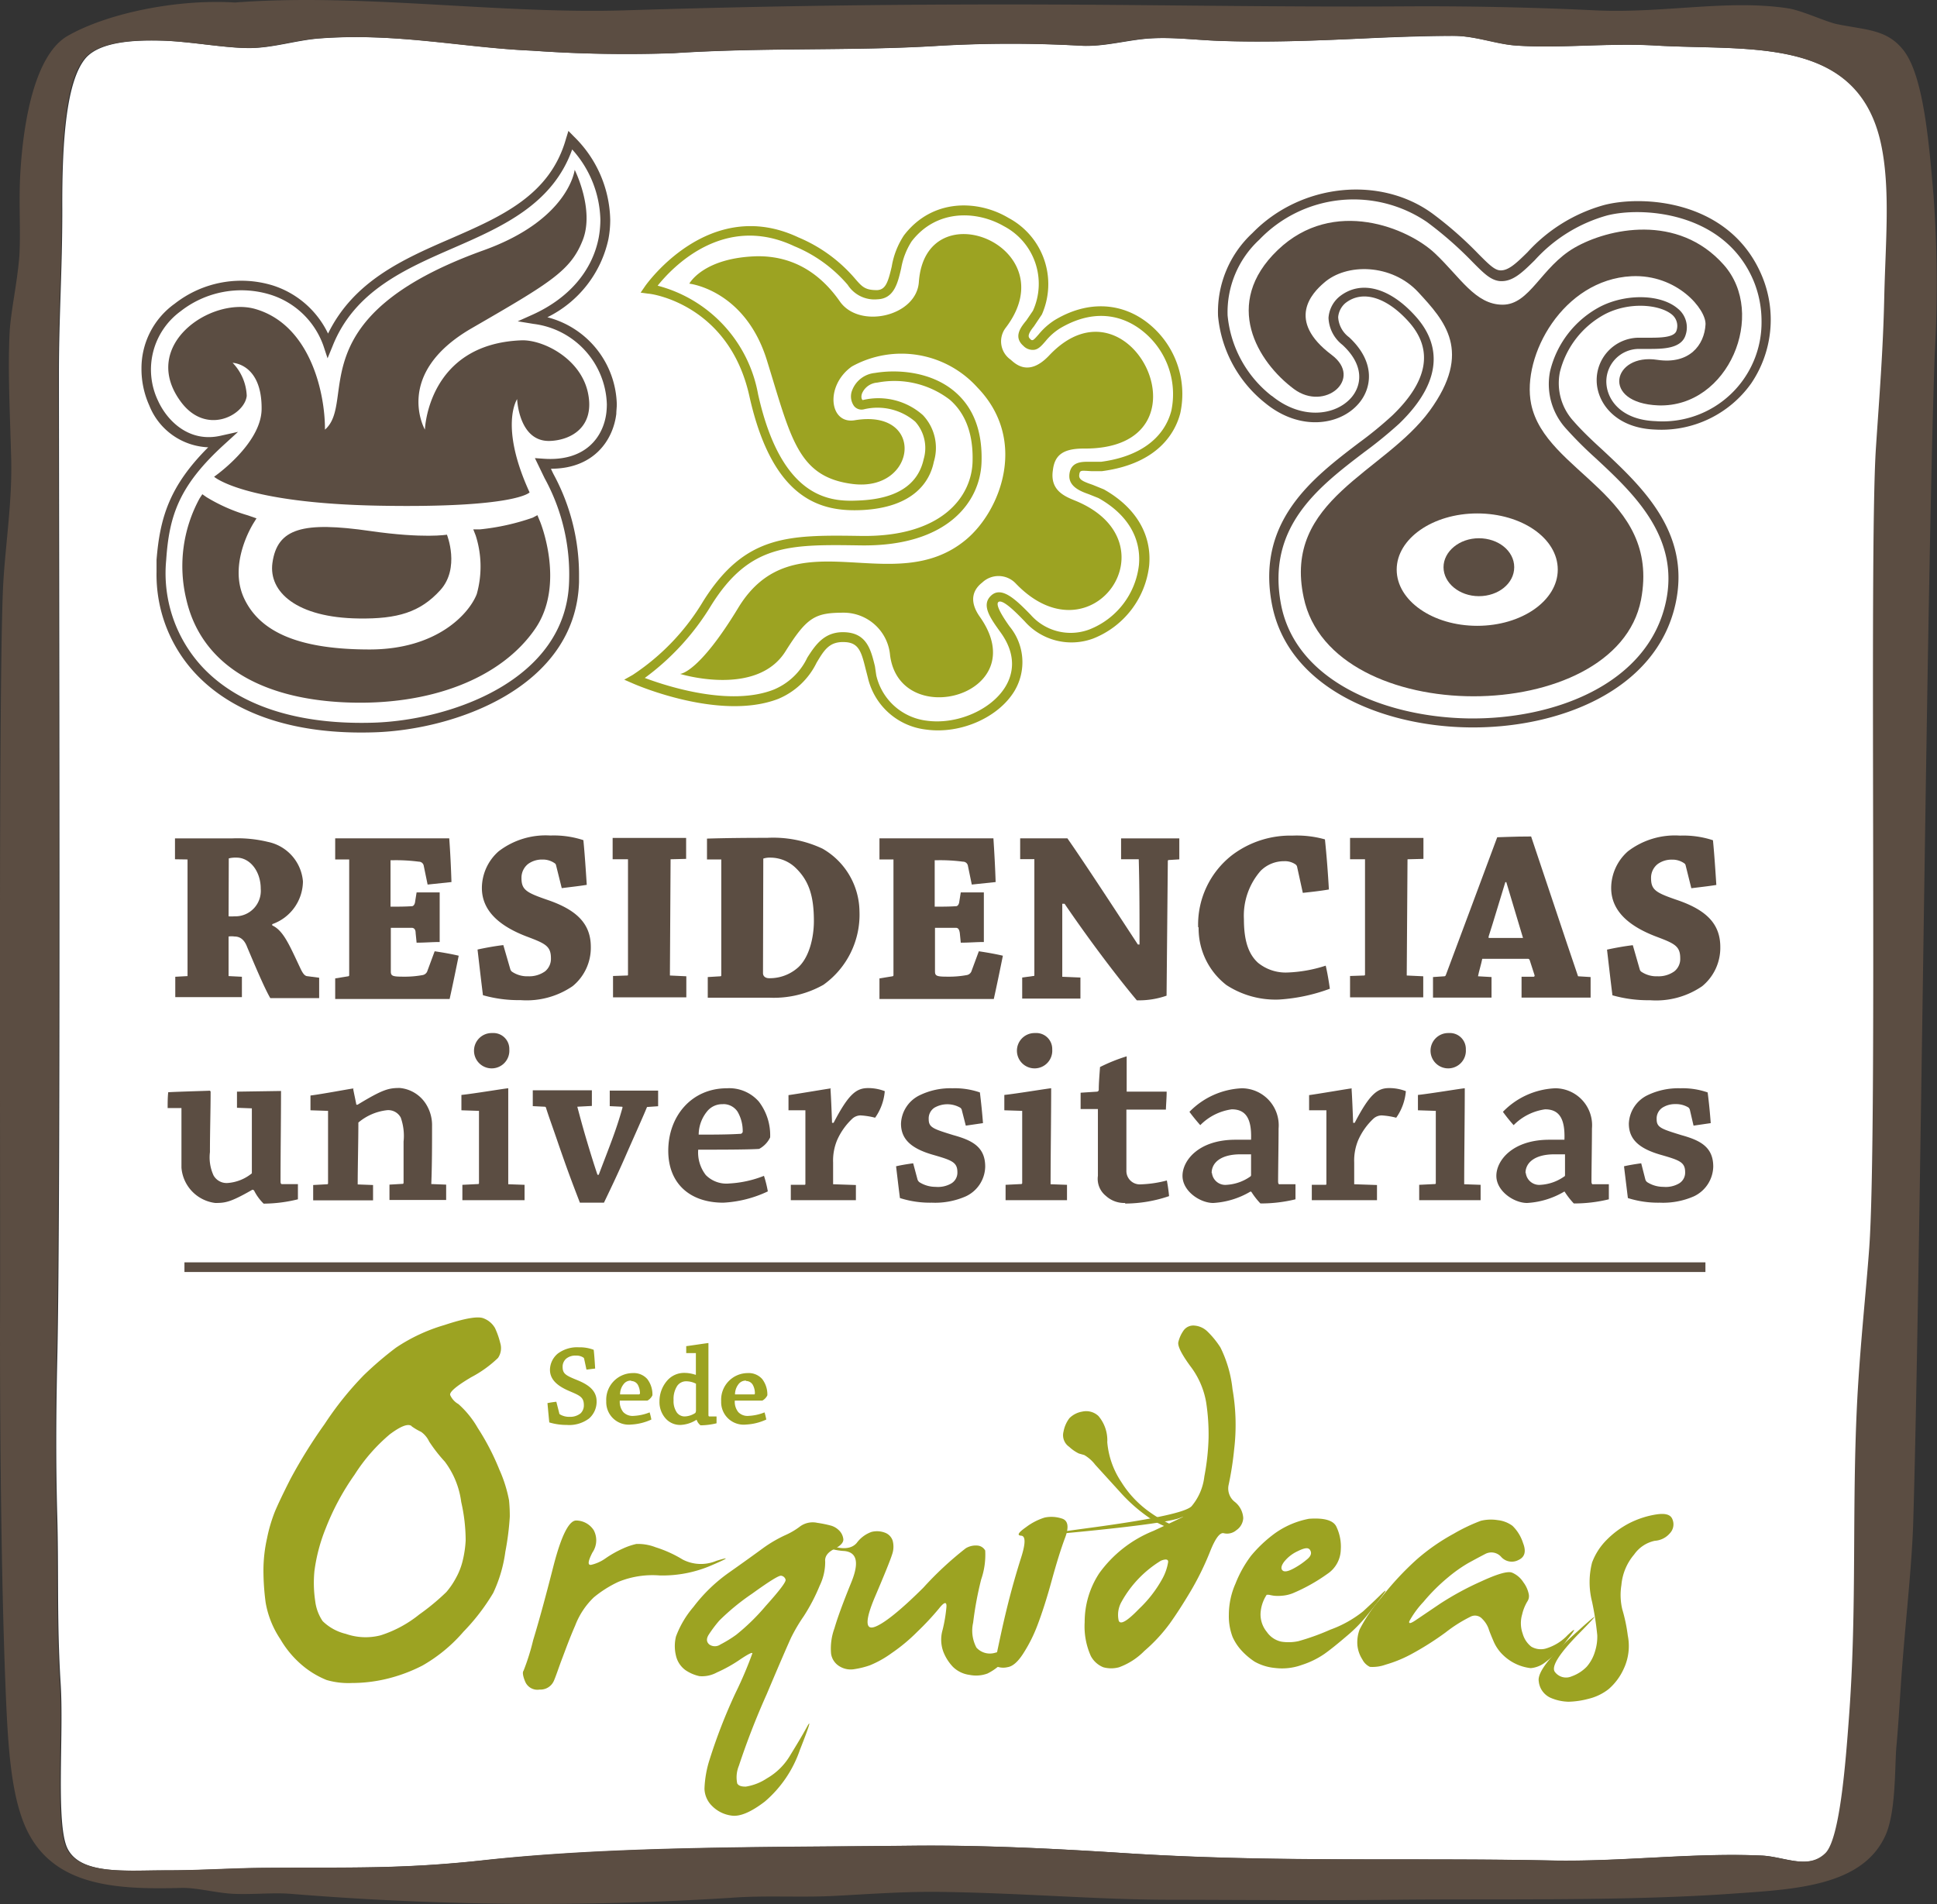 <svg xmlns="http://www.w3.org/2000/svg" viewBox="0 0 200.58 197.21"><rect x="0" y="0" width="200.58" height="197.21" fill="#333333" stroke="none"/><defs><style>.cls-1{fill:#fff;}.cls-2,.cls-5{fill:#9ca322;}.cls-3,.cls-4{fill:#5b4d42;}.cls-4,.cls-5{fill-rule:evenodd;}</style></defs><title>logo</title><g id="Capa_2" data-name="Capa 2"><g id="Layer_1" data-name="Layer 1"><path class="cls-1" d="M171.51,4.72c-4.95-.29-9.93.32-14.47,0-2-.14-4.21-1-6.46-1-3,0-6.93.15-9.24.26-5.08.23-10.19.44-15.18.25-2.34-.09-4.65-.39-7-.25s-4.75.88-7.16.76a130.18,130.18,0,0,0-14.65,0c-8.9.57-18,.15-27.56.77a137.27,137.27,0,0,1-14.65-.26c-7-.31-14-1.87-22-1.27-2.44.18-4.86,1-7.33,1-2.65,0-6.08-.69-9.07-.77-2.38-.06-6.26,0-7.85,1.79-2,2.32-2.48,8.42-2.44,15.78,0,6.3-.35,11.08-.35,16.81,0,17.61.21,85.92-.17,102.18-.12,5.27-.16,10.69,0,16.29s-.05,11.07.35,17.32c.34,5.27-.52,14.54.7,17.06,1.35,2.78,6.16,2.29,10.11,2.29,4.2,0,7-.23,10.82-.26,8.58-.06,13.7.13,22-.76,13.71-1.48,29.33-1.36,44.48-1.53,7.1-.08,14.75.29,22.15.77,15.5,1,29.15.45,44.13.76,7.35.15,14.69-.83,21.8-.51,2.35.11,4.83,1.51,6.63-.25,1.51-1.49,2.11-9.55,2.44-14,.86-11.61.27-21.7.88-33.1.3-5.7.89-11,1.22-15.53.89-12.32,0-71.71.69-82.83.35-5.32.75-10.11.88-15.79s.64-11.2-.35-15.78C192.45,3.65,181.1,5.29,171.51,4.72Z"/><path class="cls-2" d="M57.91,146.37a.15.15,0,0,0,.08.13,1.84,1.84,0,0,0,1,.25,1.7,1.7,0,0,0,1.14-.37,1.14,1.14,0,0,0,.33-.84c0-.84-.44-1-1.51-1.46s-2-1.09-2-2.2a2.23,2.23,0,0,1,.81-1.68,3.34,3.34,0,0,1,2.19-.65,4,4,0,0,1,1.53.26c.07.63.11,1.3.15,1.94l-.9.11-.24-1.12a.2.2,0,0,0-.07-.12,1.26,1.26,0,0,0-.77-.21,1.48,1.48,0,0,0-1,.3,1.1,1.1,0,0,0-.39.86c0,.73.34.9,1.52,1.38s2,1.09,2,2.2a2.31,2.31,0,0,1-.78,1.77,3.42,3.42,0,0,1-2.32.67,6.12,6.12,0,0,1-1.8-.26c-.07-.67-.13-1.37-.19-2a9.27,9.27,0,0,1,.92-.14Z"/><path class="cls-2" d="M62.78,145.15a2.76,2.76,0,0,1,2.75-2.93,1.86,1.86,0,0,1,1.5.62,2.62,2.62,0,0,1,.53,1.68,1.21,1.21,0,0,1-.52.55c-.53,0-2,0-2.86,0a1.71,1.71,0,0,0,.36,1.19,1.35,1.35,0,0,0,1.11.39,5.07,5.07,0,0,0,1.62-.36,6.64,6.64,0,0,1,.18.74,5.65,5.65,0,0,1-2.09.52,2.33,2.33,0,0,1-2.58-2.43ZM65.35,143a.9.9,0,0,0-.76.35,1.69,1.69,0,0,0-.38,1.08c.57,0,1.38,0,1.93,0a.12.12,0,0,0,.13-.13,1.87,1.87,0,0,0-.24-.9.81.81,0,0,0-.67-.36Z"/><path class="cls-2" d="M72.13,147.05a3.32,3.32,0,0,1-1.66.54A2,2,0,0,1,69,147a2.54,2.54,0,0,1-.71-1.84,3.25,3.25,0,0,1,.85-2.22,2.32,2.32,0,0,1,1.73-.74,3.65,3.65,0,0,1,1.13.19l.06,0c0-.75,0-1.48,0-2.24l-1,0c0-.24,0-.5,0-.72.65-.08,2.17-.32,2.3-.32a0,0,0,0,1,0,0c0,2,0,5.14,0,7.4,0,.12,0,.2.11.2l.73,0v.71a7.24,7.24,0,0,1-1.66.21,1.2,1.2,0,0,1-.39-.54Zm-.06-.9v-2.83a2.23,2.23,0,0,0-1-.25,1.12,1.12,0,0,0-.94.47,2.49,2.49,0,0,0-.38,1.49,2.07,2.07,0,0,0,.33,1.26,1,1,0,0,0,.81.42,2.09,2.09,0,0,0,1.11-.36s.06-.09.06-.18Z"/><path class="cls-2" d="M74.68,145.15a2.76,2.76,0,0,1,2.75-2.93,1.86,1.86,0,0,1,1.5.62,2.62,2.62,0,0,1,.53,1.68,1.21,1.21,0,0,1-.52.55c-.53,0-2,0-2.85,0a1.71,1.71,0,0,0,.36,1.19,1.32,1.32,0,0,0,1.1.39,5,5,0,0,0,1.62-.36,6.64,6.64,0,0,1,.18.74,5.61,5.61,0,0,1-2.09.52,2.33,2.33,0,0,1-2.58-2.43ZM77.25,143a.92.92,0,0,0-.76.35,1.75,1.75,0,0,0-.38,1.08c.58,0,1.38,0,1.93,0,.09,0,.13,0,.13-.13a1.76,1.76,0,0,0-.24-.9.8.8,0,0,0-.67-.36Z"/><path class="cls-3" d="M18.12,89c0-.73,0-1.45,0-2.16,1.75,0,3.89,0,5.87,0a13.37,13.37,0,0,1,3.75.36,4.56,4.56,0,0,1,3.63,4.09,4.74,4.74,0,0,1-3.18,4.43v.13c1.15.53,1.76,2,2.88,4.37.28.61.48.87.76.89l1.22.16v2.11c-.48,0-1.37,0-1.88,0l-3.18,0c-.66-1.12-1.88-4.07-2.39-5.27C25.3,97.3,24.84,97,24.28,97a2.21,2.21,0,0,0-.61,0l0,4.1,1.38.07c0,.71,0,1.4,0,2.11H18.15v-2.11l1.27-.07s0-.06,0-.08l0-12Zm5.55,5.91a4.16,4.16,0,0,0,.61,0A2.64,2.64,0,0,0,27,92.06c0-1.86-1.15-3.23-2.5-3.23a2.84,2.84,0,0,0-.81.08Z"/><path class="cls-3" d="M36.06,101.12a.11.11,0,0,0,.1-.1v-12l-1.45,0c0-.74,0-1.5,0-2.19H44c1,0,1.94,0,2.52,0,.11,1.51.18,3,.23,4.53l-2.47.26-.4-1.94a.51.51,0,0,0-.51-.43,18,18,0,0,0-2.67-.15h-.26v4.81c.79,0,1.5,0,2.22-.05.15,0,.3-.18.33-.49l.15-.94c.81,0,1.65,0,2.39,0,0,.81,0,1.73,0,2.64s0,1.84,0,2.5c-.74,0-1.58.07-2.39.07l-.1-1c0-.39-.18-.54-.41-.54-.71,0-1.43,0-2.16,0v4.51c0,.48.17.55,1.32.55a10.21,10.21,0,0,0,2-.17.64.64,0,0,0,.48-.46l.74-2c.87.13,1.73.28,2.49.46-.3,1.48-.61,3-.94,4.48-1.29,0-4.81,0-8.34,0H34.71c0-.68,0-1.45,0-2.13Z"/><path class="cls-3" d="M52.85,100.41a.51.51,0,0,0,.16.23,2.78,2.78,0,0,0,1.68.48,2.83,2.83,0,0,0,1.75-.51,1.67,1.67,0,0,0,.61-1.37c0-1.28-.63-1.53-2.59-2.27-2.57-1-4.56-2.52-4.56-5a5.09,5.09,0,0,1,1.73-3.79A8,8,0,0,1,57,86.54a9.8,9.8,0,0,1,3.41.48c.15,1.53.25,3.11.35,4.63-.79.13-1.73.23-2.59.34l-.59-2.37a.35.35,0,0,0-.1-.18,2.12,2.12,0,0,0-1.3-.41,2.43,2.43,0,0,0-1.5.46A1.82,1.82,0,0,0,54,90.94c0,1.27.54,1.53,2.9,2.34,2.8,1,4.28,2.39,4.28,4.79a5.14,5.14,0,0,1-1.88,4.07,8.43,8.43,0,0,1-5.4,1.45,13.55,13.55,0,0,1-3.89-.51c-.2-1.6-.38-3.18-.56-4.73.81-.18,1.81-.36,2.67-.46Z"/><path class="cls-3" d="M63.44,89V86.79l3.84,0c1.27,0,2.72,0,3.77,0,0,.69,0,1.48,0,2.17L69.44,89s0,0,0,.13l-.07,11.91,1.7.08c0,.71,0,1.47,0,2.18l-3.85,0-3.74,0c0-.71,0-1.47,0-2.21l1.47-.05c.06,0,.08,0,.08-.1V89Z"/><path class="cls-3" d="M74.61,101.12a.09.09,0,0,0,.08-.1l0-12-1.48,0c0-.74,0-1.45,0-2.16,1.88-.06,4.12-.08,6.23-.08a12,12,0,0,1,5.73,1.12A7.59,7.59,0,0,1,89,94.38,8.92,8.92,0,0,1,85.27,102a10.46,10.46,0,0,1-5.55,1.34H73.29V101.2Zm4.4-.33c0,.33.25.53.64.53a4.4,4.4,0,0,0,3-1.12c1.17-1.06,1.63-3.15,1.63-4.8,0-2.65-.54-4.2-1.88-5.5a3.79,3.79,0,0,0-2.6-1.07,2.14,2.14,0,0,0-.76.1Z"/><path class="cls-3" d="M92.42,101.12a.11.11,0,0,0,.1-.1v-12l-1.45,0c0-.74,0-1.5,0-2.19h9.28c1.05,0,1.94,0,2.52,0,.1,1.51.18,3,.23,4.53l-2.47.26-.4-1.94a.51.51,0,0,0-.51-.43,18,18,0,0,0-2.67-.15h-.26v4.81c.79,0,1.5,0,2.22-.05.15,0,.3-.18.33-.49l.15-.94c.81,0,1.65,0,2.39,0,0,.81,0,1.73,0,2.64s0,1.84,0,2.5c-.74,0-1.58.07-2.39.07l-.1-1c-.06-.39-.18-.54-.41-.54-.71,0-1.43,0-2.16,0v4.51c0,.48.18.55,1.32.55a10.21,10.21,0,0,0,2-.17.64.64,0,0,0,.48-.46l.74-2c.87.13,1.73.28,2.49.46-.3,1.48-.61,3-.94,4.48-1.29,0-4.81,0-8.34,0H91.07c0-.68,0-1.45,0-2.13Z"/><path class="cls-3" d="M107,101.09c.08,0,.11,0,.11-.1l0-12-1.47,0c0-.71,0-1.47,0-2.16h4.89c1.93,2.77,5.11,7.66,7.3,11H118c0-2.92,0-5.9-.08-8.83l-1.83,0c0-.68,0-1.5,0-2.16h3.31l2.72,0c0,.69,0,1.46,0,2.17l-1.12.07s-.07,0-.07.13l-.13,13.92a8.71,8.71,0,0,1-3.08.48c-1.68-2-4.55-5.7-7.48-10H110c0,2.6,0,5,0,7.56l1.88.08c0,.68,0,1.47,0,2.18l-3.63,0-2.4,0c0-.71,0-1.47,0-2.18Z"/><path class="cls-3" d="M124.07,96.06a9.12,9.12,0,0,1,3.54-7.51,10,10,0,0,1,6.23-2,10.79,10.79,0,0,1,3.36.39c.18,1.73.31,3.46.41,5.19-.87.15-1.78.25-2.7.35l-.58-2.64a.44.44,0,0,0-.18-.31,1.92,1.92,0,0,0-1.17-.33,3.41,3.41,0,0,0-2.44,1,7.05,7.05,0,0,0-1.73,5c0,2.19.45,3.61,1.47,4.53a4.53,4.53,0,0,0,3,1,14.4,14.4,0,0,0,4-.71c.18.76.33,1.68.43,2.39a18.35,18.35,0,0,1-5.27,1.12,9.31,9.31,0,0,1-5.44-1.5,7.41,7.41,0,0,1-2.88-6Z"/><path class="cls-3" d="M139.8,89V86.79l3.84,0c1.27,0,2.72,0,3.76,0,0,.69,0,1.48,0,2.17L145.8,89c-.05,0-.05,0-.05.13l-.08,11.91,1.71.08c0,.71,0,1.47,0,2.18l-3.84,0-3.74,0c0-.71,0-1.47,0-2.21l1.47-.05a.09.09,0,0,0,.08-.1V89Z"/><path class="cls-3" d="M149.57,101.12c.07,0,.12-.05.15-.13,1.55-4.12,3.77-10.12,5.32-14.27.46,0,1.63-.08,3.51-.08C160,90.92,162,97,163.41,101.12l1.3.08c0,.68,0,1.42,0,2.13h-7.15c0-.73,0-1.45,0-2.16l1.24,0c.08,0,.13-.08.11-.15-.13-.38-.39-1.2-.51-1.58-.05-.1-.1-.13-.18-.13l-4.73,0c-.11.56-.34,1.28-.44,1.81l1.4.08c0,.68,0,1.42,0,2.13h-6.06c0-.73,0-1.45,0-2.13Zm6.31-9.75c-.59,1.89-1.17,3.9-1.73,5.63,0,.1,0,.15,0,.15h3.56c-.51-1.68-1.12-3.77-1.73-5.78Z"/><path class="cls-3" d="M169.8,100.41a.42.42,0,0,0,.15.23,2.78,2.78,0,0,0,1.68.48,2.81,2.81,0,0,0,1.75-.51,1.64,1.64,0,0,0,.61-1.37c0-1.28-.63-1.53-2.59-2.27-2.57-1-4.56-2.52-4.56-5a5.09,5.09,0,0,1,1.73-3.79,8,8,0,0,1,5.4-1.63,9.8,9.8,0,0,1,3.41.48c.15,1.53.25,3.11.35,4.63-.78.13-1.73.23-2.59.34l-.59-2.37a.35.35,0,0,0-.1-.18,2.1,2.1,0,0,0-1.3-.41,2.43,2.43,0,0,0-1.5.46,1.81,1.81,0,0,0-.68,1.45c0,1.27.53,1.53,2.9,2.34,2.8,1,4.27,2.39,4.27,4.79a5.14,5.14,0,0,1-1.88,4.07,8.43,8.43,0,0,1-5.4,1.45,13.59,13.59,0,0,1-3.89-.51c-.2-1.6-.38-3.18-.56-4.73.82-.18,1.81-.36,2.67-.46Z"/><path class="cls-3" d="M26.15,123.22c-2.27,1.3-2.8,1.38-3.86,1.38a4,4,0,0,1-3.5-3.66c0-2.2,0-4.35,0-6.17l-1.43,0c0-.53,0-1.11.06-1.64,1-.06,4-.14,4.32-.16,0,0,.07.08.07.1,0,1.94-.07,4.16-.07,6.26a4.49,4.49,0,0,0,.37,2.41,1.55,1.55,0,0,0,1.48.79,4.48,4.48,0,0,0,2.49-1c0-2,0-4.91,0-6.73l-1.54-.06c0-.55,0-1.14,0-1.67L29.1,113s0,.06,0,.11c0,2.89-.05,6.18-.05,9.25,0,.21.05.29.16.29l1.64,0c0,.51,0,1.06,0,1.57a15.13,15.13,0,0,1-3.55.45,5.05,5.05,0,0,1-1-1.38Z"/><path class="cls-3" d="M32.15,115c0-.5,0-1.06,0-1.53,1.17-.14,4.22-.72,4.38-.72s.05,0,.05.08c.1.53.24,1.14.32,1.59l.13,0c2.62-1.59,3.21-1.73,4.37-1.73a3.59,3.59,0,0,1,2.81,1.83,4.08,4.08,0,0,1,.53,2.12c0,1.75,0,4.14-.08,6l1.54.06c0,.5,0,1.08,0,1.59h-3l-2.87,0v-1.59l1.35-.08c.06,0,.08,0,.11-.1v-4.27a5.67,5.67,0,0,0-.29-2.49A1.46,1.46,0,0,0,40,115a5.55,5.55,0,0,0-2.89,1.27c0,1.83-.07,4.66-.07,6.41l1.59.06c0,.53,0,1.08,0,1.59H35.43l-3,0c0-.5,0-1.08,0-1.59l1.46-.08a.09.09,0,0,0,.08-.1v-7.5Z"/><path class="cls-3" d="M47.78,115c0-.5,0-1.08,0-1.59,1.28-.13,4.62-.69,4.85-.69,0,0,0,0,0,.08,0,2.89,0,7.11,0,9.86l1.69.06c0,.53,0,1.08,0,1.59H51l-3.12,0c0-.53,0-1.08,0-1.59l1.62-.08a.09.09,0,0,0,.1-.1v-7.48Zm3.21-8a1.65,1.65,0,0,1,1.75,1.7,1.83,1.83,0,1,1-1.78-1.7Z"/><path class="cls-3" d="M67,114.66c-.35.87-1.12,2.57-2.1,4.8-.77,1.77-1.38,3.07-2.36,5.11-.53,0-1.59,0-2.49,0-.93-2.41-1.32-3.47-2.15-5.86-.68-2-1.06-3-1.37-4a.14.14,0,0,0-.14-.08l-1.22-.06c0-.55,0-1.14,0-1.64h6.12c0,.5,0,1.11,0,1.62l-1.51.08c.16.58.45,1.72.92,3.31s.83,2.73,1.17,3.74H62c.42-1.12.77-2,1.3-3.42s.87-2.49,1.16-3.53c0-.08,0-.1-.08-.1l-1.24-.06c0-.53,0-1.14,0-1.61H66c.74,0,1.51,0,2.15,0,0,.5,0,1.09,0,1.62Z"/><path class="cls-3" d="M69.2,119.19c0-3.58,2.41-6.47,6.07-6.47a4.07,4.07,0,0,1,3.31,1.38,5.72,5.72,0,0,1,1.17,3.71A2.66,2.66,0,0,1,78.61,119c-1.17.08-4.35.08-6.31.08a3.82,3.82,0,0,0,.79,2.63,3,3,0,0,0,2.44.87,11.35,11.35,0,0,0,3.58-.79,11.83,11.83,0,0,1,.4,1.61,12.22,12.22,0,0,1-4.61,1.17c-3.48,0-5.7-2-5.7-5.38Zm5.67-4.82a2,2,0,0,0-1.67.77,3.84,3.84,0,0,0-.85,2.38c1.27,0,3.05,0,4.27-.08a.26.26,0,0,0,.29-.29,4,4,0,0,0-.53-2,1.76,1.76,0,0,0-1.48-.79Z"/><path class="cls-3" d="M81.65,115c0-.53,0-1.06,0-1.57,1.14-.16,4.22-.69,4.35-.69s0,0,0,.08c.06.88.11,2.18.16,3.48l.16,0c1.56-3,2.36-3.6,3.58-3.6a4.75,4.75,0,0,1,1.72.32,5.55,5.55,0,0,1-1,2.75,7.8,7.8,0,0,0-1.51-.24,1.3,1.3,0,0,0-.83.32,6.82,6.82,0,0,0-1.59,2.23,5.51,5.51,0,0,0-.42,2.33c0,.72,0,1.59,0,2.25l2.36.08c0,.48,0,1.06,0,1.57H85.05l-3.16,0c0-.5,0-1.08,0-1.59l1.4,0c.06,0,.11,0,.11-.11V115Z"/><path class="cls-3" d="M95,122.13a.57.57,0,0,0,.21.32,3.12,3.12,0,0,0,1.67.48,2.76,2.76,0,0,0,1.57-.32,1.3,1.3,0,0,0,.69-1.19c0-1.06-.59-1.25-2.6-1.83-2.25-.66-3.24-1.64-3.24-3.21a3.41,3.41,0,0,1,1.94-2.94,7.27,7.27,0,0,1,3.39-.72,8,8,0,0,1,2.84.43c.13,1.06.24,2.12.32,3.18l-1.78.26-.4-1.56a.46.46,0,0,0-.16-.29,2.68,2.68,0,0,0-2.7,0,1.33,1.33,0,0,0-.58,1.19c0,.85.47,1,2.54,1.64,1.91.53,3.31,1.19,3.31,3.26a3.47,3.47,0,0,1-2,3.08,7.9,7.9,0,0,1-3.52.66,10.27,10.27,0,0,1-3.31-.48c-.14-1.08-.27-2.2-.4-3.29.55-.13,1.19-.23,1.77-.31Z"/><path class="cls-3" d="M104,115c0-.5,0-1.08,0-1.59,1.27-.13,4.61-.69,4.85-.69,0,0,0,0,0,.08,0,2.89-.06,7.11-.06,9.86l1.7.06c0,.53,0,1.08,0,1.59h-3.23l-3.13,0c0-.53,0-1.08,0-1.59l1.61-.08a.1.1,0,0,0,.11-.1v-7.48Zm3.21-8a1.65,1.65,0,0,1,1.75,1.7,1.83,1.83,0,1,1-1.78-1.7Z"/><path class="cls-3" d="M116.51,124.6a2.81,2.81,0,0,1-2-.74,2.26,2.26,0,0,1-.82-2.07c0-1.41,0-3.15,0-3.68,0-.69,0-2.76,0-3.24H111.9c0-.55,0-1.16,0-1.69l1.7-.11a.2.2,0,0,0,.18-.19c0-.74.08-1.64.13-2.36a17.93,17.93,0,0,1,2.76-1.11s0,0,0,.08c0,.77,0,2.63,0,3.58l4.14,0c0,.59-.06,1.28-.08,1.86-1.2,0-2.71,0-4.09,0v2.65c0,1.09,0,2.39,0,3.66a1.39,1.39,0,0,0,1.51,1.43,12,12,0,0,0,2.68-.4c.1.51.18,1.09.23,1.62a14.16,14.16,0,0,1-4.55.77Z"/><path class="cls-3" d="M129.5,123.41a8.49,8.49,0,0,1-3.87,1.19c-1.36,0-3.18-1.22-3.18-2.81s1.67-3.74,5.48-3.74h1.62c.08-2.17-.53-3.15-2-3.15a5.65,5.65,0,0,0-3.26,1.64c-.37-.42-.77-.9-1.12-1.38a8.07,8.07,0,0,1,5.44-2.44,3.84,3.84,0,0,1,3.79,4.17c0,1.45-.05,4.34-.05,5.46,0,.23.05.34.18.31l1.62,0c0,.48,0,1.06,0,1.56a15.11,15.11,0,0,1-3.63.43,7.48,7.48,0,0,1-.93-1.19Zm-4-1.91a1.39,1.39,0,0,0,1.53,1.22,4.73,4.73,0,0,0,2.47-.88.22.22,0,0,0,.05-.18v-2.1l-1.08,0c-2.1,0-3,.9-3,1.93Z"/><path class="cls-3" d="M135.56,115c0-.53,0-1.06,0-1.57,1.14-.16,4.22-.69,4.35-.69s.05,0,.05.08c.06.88.11,2.18.16,3.48l.16,0c1.56-3,2.36-3.6,3.58-3.6a4.75,4.75,0,0,1,1.72.32,5.55,5.55,0,0,1-1,2.75,7.8,7.8,0,0,0-1.51-.24,1.3,1.3,0,0,0-.83.32,6.82,6.82,0,0,0-1.59,2.23,5.51,5.51,0,0,0-.42,2.33c0,.72,0,1.59,0,2.25l2.36.08c0,.48,0,1.06,0,1.57H139l-3.16,0c0-.5,0-1.08,0-1.59l1.4,0c.06,0,.11,0,.11-.11V115Z"/><path class="cls-3" d="M146.83,115c0-.5,0-1.08,0-1.59,1.27-.13,4.61-.69,4.85-.69,0,0,0,0,0,.08,0,2.89-.06,7.11-.06,9.86l1.7.06c0,.53,0,1.08,0,1.59h-3.23l-3.13,0c0-.53,0-1.08,0-1.59l1.62-.08a.09.09,0,0,0,.1-.1v-7.48Zm3.21-8a1.65,1.65,0,0,1,1.75,1.7,1.83,1.83,0,1,1-1.78-1.7Z"/><path class="cls-3" d="M162,123.41a8.46,8.46,0,0,1-3.87,1.19c-1.35,0-3.18-1.22-3.18-2.81s1.67-3.74,5.49-3.74H162c.08-2.17-.53-3.15-2-3.15a5.67,5.67,0,0,0-3.26,1.64,17.15,17.15,0,0,1-1.11-1.38,8,8,0,0,1,5.43-2.44,3.83,3.83,0,0,1,3.79,4.17c0,1.45-.05,4.34-.05,5.46,0,.23.05.34.18.31l1.62,0c0,.48,0,1.06,0,1.56a15.11,15.11,0,0,1-3.63.43,8.11,8.11,0,0,1-.93-1.19Zm-4-1.91a1.4,1.4,0,0,0,1.54,1.22,4.7,4.7,0,0,0,2.46-.88c.06,0,.06-.1.06-.18v-2.1l-1.09,0c-2.09,0-3,.9-3,1.93Z"/><path class="cls-3" d="M170.37,122.13a.52.52,0,0,0,.21.32,3.1,3.1,0,0,0,1.67.48,2.73,2.73,0,0,0,1.56-.32,1.3,1.3,0,0,0,.69-1.19c0-1.06-.58-1.25-2.6-1.83-2.25-.66-3.23-1.64-3.23-3.21a3.41,3.41,0,0,1,1.93-2.94,7.35,7.35,0,0,1,3.4-.72,7.91,7.91,0,0,1,2.83.43c.14,1.06.24,2.12.32,3.18l-1.78.26L175,115a.51.51,0,0,0-.16-.29,2.45,2.45,0,0,0-1.35-.35,2.4,2.4,0,0,0-1.36.38,1.35,1.35,0,0,0-.58,1.19c0,.85.48,1,2.55,1.64,1.9.53,3.31,1.19,3.31,3.26a3.49,3.49,0,0,1-2,3.08,7.94,7.94,0,0,1-3.53.66,10.32,10.32,0,0,1-3.31-.48c-.13-1.08-.27-2.2-.4-3.29.56-.13,1.2-.23,1.78-.31Z"/><path class="cls-3" d="M54.84,51s-1.38,1.63-15.5,1.38-17.17-3-17.17-3,4.88-3.38,4.92-7c.05-4.72-3-4.8-3-4.8A5.21,5.21,0,0,1,25.55,41c-.21,2-4.21,4.18-6.84.59C14.42,35.75,21.86,30.7,26.42,32c5.69,1.63,7.25,8.67,7.23,12.5C37,41.59,30.84,32.84,50.09,25.92c8.84-3.18,9.42-8.33,9.42-8.33s2.08,4.12.83,7.29S57,29.28,48.84,34,44,44.5,44,44.5s.28-8.88,10-9.25c2.21-.08,6.12,1.86,6.88,5.42s-1.75,4.92-3.92,5c-3.25.12-3.41-4.33-3.41-4.33S51.67,44.09,54.84,51Z"/><path class="cls-3" d="M55.86,53.87l-.21-.51-.49.26a23.72,23.72,0,0,1-5.46,1.21l-.69,0,.25.64a10.54,10.54,0,0,1,.11,6.06c-.77,2-4.08,5.74-11.1,5.74S27,65.62,25.29,62s.92-7.73.94-7.78l.33-.53-.89-.31a17.73,17.73,0,0,1-4.29-1.89l-.43-.3-.28.43a14.65,14.65,0,0,0-1.38,10.45c1.48,6.49,7.32,10.28,16.46,10.68,8.79.38,16.15-2.48,19.68-7.64C58.55,60.55,56,54.14,55.86,53.87Z"/><path class="cls-3" d="M46.28,55.38s-2.39.42-7.94-.38c-6.94-1-9.63-.31-10.13,3.31-.41,3,2.52,5.67,8.94,5.75,4,.06,6.36-.64,8.44-2.93S46.28,55.38,46.28,55.38Z"/><path class="cls-4" d="M58.61,14.37c-1.65,5.86-6.68,8.05-12,10.37-5,2.16-10,4.43-12.64,9.81a9.56,9.56,0,0,0-5.77-5,11.17,11.17,0,0,0-10.1,1.9,8.21,8.21,0,0,0-3.45,6.75A9.21,9.21,0,0,0,15.46,42a6.86,6.86,0,0,0,6.1,4.33c-4,4-5,7.27-5.35,11.66,0,.42,0,.84,0,1.26a15,15,0,0,0,4.21,10.7c4,4.13,10.35,6.17,18.39,5.9,8.32-.27,20.82-4.65,21.15-15.56,0-.26,0-.51,0-.76a21.83,21.83,0,0,0-2.65-10.43s-.14-.28-.26-.55c4.48,0,6.45-3,6.77-5.69,0-.31.05-.63.05-1a9.56,9.56,0,0,0-7.19-9A11.78,11.78,0,0,0,63,24.78a10.65,10.65,0,0,0,.19-2,12.37,12.37,0,0,0-3.72-8.6l-.61-.62ZM34.43,35.87c2.26-5.72,7.51-8,12.58-10.21s10.22-4.52,12.24-10.18a11.23,11.23,0,0,1,2.92,7.28A10.41,10.41,0,0,1,62,24.6c-.66,3.46-3.1,6.3-6.87,8l-1.52.68,1.65.27a8.65,8.65,0,0,1,7.58,8.34,8.08,8.08,0,0,1-.05.85c-.3,2.52-2.17,5.1-6.54,4.77l-.86-.06,1,2.07a20.7,20.7,0,0,1,2.54,10.73c-.31,10.22-12.24,14.33-20.18,14.6-7.75.25-13.85-1.68-17.64-5.6A14.27,14.27,0,0,1,17.21,58c.31-4.6,1.33-7.71,6.05-12l1.39-1.27-1.84.41c-3.2.71-5.47-1.5-6.44-3.62a7.48,7.48,0,0,1,2.33-9.28,10.2,10.2,0,0,1,9.2-1.75,8.52,8.52,0,0,1,5.59,5.32l.43,1.3Z"/><path class="cls-2" d="M71.38,29.38s1.43-2.71,7.08-2.84c1.88,0,5.5.38,8.5,4.67,2,2.9,7.94,1.58,8.19-2,.69-9.67,15.38-3.65,9,4.73a2.31,2.31,0,0,0,.5,3.31c.5.44,1.88,1.81,4-.44,8.49-9,17.4,9.78,3.56,9.65-2.18,0-3,.72-3.18,2.23-.32,2.06,1.16,2.7,2.27,3.15,10.5,4.25,1.79,16.87-6.13,8.58a2.45,2.45,0,0,0-3.46-.08c-.75.58-1.54,1.71-.25,3.54,5.71,8.08-8.25,11.91-9.29,4a4.83,4.83,0,0,0-4.75-4.42c-3,0-3.83.42-6.08,4-3,4.79-10.92,2.34-10.92,2.34s1.87,0,6-6.8c5.77-9.58,16.09-.81,23.63-7.12,3.58-3,6.41-10.33,1.16-15.75a10.59,10.59,0,0,0-13-2.17c-2.81,2-2.33,6,.29,5.57,7.38-1.24,6.46,7.43-.2,6.6-5.73-.72-6.39-4.78-8.92-12.92C77.09,30,71.38,29.38,71.38,29.38Z"/><path class="cls-5" d="M93.61,24.37a8.32,8.32,0,0,0-1.27,3.24c-.39,1.67-.65,2.4-1.52,2.44-1.22,0-1.53-.32-2.28-1.19a15.66,15.66,0,0,0-5.86-4.27c-9.28-4.38-15.81,4.95-15.88,5.05l-.46.67.81.11c.34,0,8.35,1.14,10.45,10.61,2.42,10.87,7.51,12,11.68,11.8,5.28-.27,7-2.9,7.42-5A4.93,4.93,0,0,0,95.57,43a6.93,6.93,0,0,0-6.24-1.56c-.13-.1-.18-.37-.06-.7a1.85,1.85,0,0,1,1.57-1.11,9.41,9.41,0,0,1,7.51,1.77c1.66,1.44,2.45,3.61,2.36,6.45-.11,3.61-3.19,7.78-11.53,7.66-7.49-.11-12-.17-16.35,6.74a23.7,23.7,0,0,1-7.32,7.66l-.87.49.92.4c.36.16,9,3.89,15,1.6a7.72,7.72,0,0,0,4-3.76c.81-1.35,1.34-2.24,3-2.13,1.36.09,1.64,1,2.07,2.75l.23.89a7,7,0,0,0,6.07,5.42c3.53.48,7.45-1.24,9.12-4a5.82,5.82,0,0,0-.51-6.69c-1.28-1.8-1.34-2.36-1.16-2.52.43-.36,1.87,1.11,2.73,2a6.47,6.47,0,0,0,7.11,1.77A9.24,9.24,0,0,0,119,58.55c.28-3.19-1.39-6-4.69-7.86l-1.18-.48c-1.09-.37-1.44-.57-1.37-1.05s.18-.42,1.22-.36h1.14c5.89-.78,7.61-4.1,8.1-6a9.37,9.37,0,0,0-3.52-9.47c-2.77-2.07-6.21-2.14-9.46-.19a7,7,0,0,0-1.69,1.5c-.22.25-.51.59-.63.59s-.13,0-.28-.16-.28-.4.42-1.26l.83-1.24a7.77,7.77,0,0,0-3.46-10C101.32,20.71,96.58,20.5,93.61,24.37ZM90.86,31c1.72-.06,2.1-1.66,2.46-3.21A7.53,7.53,0,0,1,94.4,25c2.6-3.38,6.78-3.18,9.56-1.57a6.74,6.74,0,0,1,3,8.76l-.68,1c-.55.67-1.38,1.69-.31,2.63a1.34,1.34,0,0,0,1,.42c.54,0,.9-.45,1.32-.93A6.07,6.07,0,0,1,109.78,34c4-2.36,6.93-.93,8.35.14a8.36,8.36,0,0,1,3.16,8.42c-.76,2.87-3.33,4.75-7.27,5.27h-1c-.82,0-2.07-.11-2.27,1.21s1.09,1.83,2,2.15l1,.4c3,1.68,4.43,4.13,4.19,6.91a8.16,8.16,0,0,1-5.14,6.7,5.51,5.51,0,0,1-6.07-1.52c-1.52-1.56-3-3-4.09-2s-.06,2.38,1,3.86c1.72,2.41,1.21,4.37.47,5.59-1.45,2.39-5,3.94-8.12,3.52a6.11,6.11,0,0,1-5.25-4.7L90.6,69c-.41-1.66-.82-3.36-3-3.51s-3.13,1.26-4,2.62a6.67,6.67,0,0,1-3.51,3.33c-4.52,1.75-11-.35-13.32-1.22a26.07,26.07,0,0,0,6.84-7.46c4-6.44,8.1-6.38,15.49-6.27,9.06.14,12.42-4.56,12.54-8.63.1-3.15-.81-5.58-2.7-7.23-2.4-2.1-5.88-2.41-8.34-2a2.81,2.81,0,0,0-2.34,1.75,1.72,1.72,0,0,0,.18,1.68,1,1,0,0,0,1,.34,6,6,0,0,1,5.34,1.28,4.09,4.09,0,0,1,.87,3.87c-.58,2.65-2.77,4.08-6.5,4.28-2.63.13-8.11.42-10.65-11A14.23,14.23,0,0,0,68.1,29.59c1.52-1.9,6.85-7.54,14.15-4.09a14.56,14.56,0,0,1,5.53,4A3.28,3.28,0,0,0,90.86,31Z"/><path class="cls-3" d="M178.5,27.43c-4.76-5.37-12-3.77-15.46-1.77s-4.61,5.9-7.44,5.9-4.4-2.86-7-5.31c-2.72-2.59-10.5-5.9-16.29-.35S130.23,37.5,134,40.3c3.19,2.36,7.2-1.06,3.9-3.54-4.78-3.59-2-6.43-.83-7.44,2.36-2.12,7.08-2,9.8.95s5.65,6.12,1.18,12.27C143.33,49,132.82,51.75,135,61.89c2.86,13.69,32.34,13.51,34.93.24C172,51.27,160,49,158.55,41.83c-1-5,3.31-12.86,10.39-13.22,4.72-.23,7.75,3.43,7.67,5-.12,2.13-1.67,4.16-5,3.66-4.6-.71-5.9,4.48.12,4.72C179,42.23,183,32.51,178.5,27.43ZM161.31,59c0,3.21-3.73,5.82-8.34,5.82s-8.34-2.61-8.34-5.82,3.74-5.82,8.34-5.82S161.31,55.74,161.31,59Z"/><path class="cls-3" d="M149.48,58.75c0,1.63,1.64,3,3.66,3s3.66-1.32,3.66-3-1.64-3-3.66-3S149.48,57.12,149.48,58.75Z"/><path class="cls-3" d="M129.69,24.14a11.14,11.14,0,0,0-3.56,8.59,13.08,13.08,0,0,0,4.94,9.06c3.55,2.88,7.68,2.29,9.63,0,1.31-1.52,1.83-4.23-1-6.86a2.78,2.78,0,0,1-1.13-2.08,2.16,2.16,0,0,1,.74-1.45c1.77-1.41,4.31-.63,6.63,2,2.5,2.86,1.91,6.09-1.74,9.61a39.43,39.43,0,0,1-3.49,2.86c-4.74,3.61-10.64,8.1-9,16.71S143,75.19,152,75.34c9.26.16,19.5-3.73,21.5-12.79,1.63-7.39-3.49-12.15-7.61-16-1.1-1-2.14-2-2.93-2.91a5.82,5.82,0,0,1-1.43-5.1,9.35,9.35,0,0,1,4.67-6c2.53-1.31,5.6-1,6.88,0a1.52,1.52,0,0,1,.52,1.72c-.23.72-1.76.72-2.88.72l-1.1,0a4.39,4.39,0,0,0-4.28,4.51c.06,2.3,2,4.84,6,5a11.41,11.41,0,0,0,10-4.78,11.76,11.76,0,0,0,1.13-11.09h0c-3.32-8-12.49-8.42-16.41-7.37a16.79,16.79,0,0,0-7.89,4.88c-1.15,1.13-2,1.95-2.87,1.87-.58-.06-1.18-.67-2.18-1.67a38.64,38.64,0,0,0-4.8-4.22C142.89,18.16,134.69,19,129.69,24.14Zm2,16.87a12,12,0,0,1-4.57-8.34,10.22,10.22,0,0,1,3.28-7.84A13.51,13.51,0,0,1,147.77,23a38.31,38.31,0,0,1,4.69,4.11c1.16,1.17,1.86,1.88,2.8,2,1.35.13,2.37-.88,3.66-2.15a15.84,15.84,0,0,1,7.45-4.63c3.5-.93,12.19-.51,15.23,6.79a10.93,10.93,0,0,1,.81,4.13,10.25,10.25,0,0,1-11,10.37c-3.43-.13-5-2.11-5.07-4a3.38,3.38,0,0,1,3.37-3.48l1,0c1.42,0,3.38,0,3.83-1.42a2.49,2.49,0,0,0-.83-2.78c-1.74-1.47-5.32-1.55-8-.18a10.25,10.25,0,0,0-5.2,6.71,6.84,6.84,0,0,0,1.67,5.94,40.33,40.33,0,0,0,3,3c3.93,3.65,8.82,8.2,7.31,15-1.88,8.5-11.65,12.15-20.5,12-8.57-.15-17.87-3.87-19.35-11.87s3.91-12.11,8.66-15.73a45.05,45.05,0,0,0,3.59-2.93c5.11-4.94,3.8-8.71,1.8-11-2.72-3.11-5.78-3.93-8-2.15a3.13,3.13,0,0,0-1.12,2.2A3.73,3.73,0,0,0,139,35.71c2.33,2.14,2,4.22.94,5.46C138.31,43.06,134.78,43.52,131.7,41Z"/><path class="cls-2" d="M46,137.25c2.17-.72,3.53-.95,4.1-.69a2.29,2.29,0,0,1,1.16,1,8.24,8.24,0,0,1,.54,1.54,1.8,1.8,0,0,1-.23,1.55,12.11,12.11,0,0,1-2.78,2c-1.55.92-2.27,1.54-2.17,1.85a2,2,0,0,0,.85.93,9.84,9.84,0,0,1,2,2.47,25.19,25.19,0,0,1,2.24,4.32,14.09,14.09,0,0,1,1,3.17,16.12,16.12,0,0,1,.08,1.7,28.28,28.28,0,0,1-.46,3.63A14.51,14.51,0,0,1,51.07,165,21.55,21.55,0,0,1,48,169a16.14,16.14,0,0,1-4.25,3.51A16.52,16.52,0,0,1,40,173.9a15.46,15.46,0,0,1-3.56.42,8.07,8.07,0,0,1-2.62-.31,9.36,9.36,0,0,1-2.16-1.23,10.34,10.34,0,0,1-2.63-3A9.8,9.8,0,0,1,27.51,166a25.34,25.34,0,0,1-.23-3.34,15.22,15.22,0,0,1,.37-3.32,16.09,16.09,0,0,1,.81-2.76c.3-.72.83-1.84,1.6-3.36a52.51,52.51,0,0,1,3.56-5.73,33.6,33.6,0,0,1,4.05-5.05A35.53,35.53,0,0,1,41,139.59,18,18,0,0,1,46,137.25Zm-3.36,10.47c-.38-.31-1.14,0-2.26.83a18.24,18.24,0,0,0-3.66,4.19,26,26,0,0,0-3,5.58,18,18,0,0,0-1.16,4.4,12.65,12.65,0,0,0,.08,3.11,4.72,4.72,0,0,0,.77,2.08,5.13,5.13,0,0,0,2.4,1.32,6.21,6.21,0,0,0,3.61.15,12.32,12.32,0,0,0,4-2.16,23.59,23.59,0,0,0,2.8-2.32,8,8,0,0,0,1-1.47,7.07,7.07,0,0,0,.69-1.77,11.37,11.37,0,0,0,.31-2.09,18,18,0,0,0-.46-4,8.83,8.83,0,0,0-1.7-4.18,16,16,0,0,1-1.62-2.08,2.54,2.54,0,0,0-.83-1A6.5,6.5,0,0,1,42.61,147.72Z"/><path class="cls-2" d="M57.31,162.21c.83-3.22,1.64-4.79,2.41-4.72a2.19,2.19,0,0,1,1.76,1,2.23,2.23,0,0,1-.13,2.31c-.47.91-.52,1.34-.13,1.28a4.21,4.21,0,0,0,1.51-.69,11.36,11.36,0,0,1,1.78-1,7,7,0,0,1,1.38-.47,5,5,0,0,1,2,.34,12.61,12.61,0,0,1,2.8,1.27,4.1,4.1,0,0,0,3.48.14c1.45-.45,1.29-.3-.46.45a12.76,12.76,0,0,1-5.4,1.06,9.37,9.37,0,0,0-4.27.66,11.88,11.88,0,0,0-2.55,1.61,8,8,0,0,0-1.93,2.92c-.59,1.35-1,2.5-1.35,3.42s-.59,1.68-.84,2.27a1.52,1.52,0,0,1-1.49.94,1.37,1.37,0,0,1-1.49-.81c-.25-.58-.3-1-.18-1.13a23.35,23.35,0,0,0,1-3.18Q56.09,167,57.31,162.21Z"/><path class="cls-2" d="M82.88,158.08a2.22,2.22,0,0,1,1.75-.35,11.92,11.92,0,0,1,1.46.3,1.94,1.94,0,0,1,.76.45,1.49,1.49,0,0,1,.47.88q.11.55-.93,1.08c-.7.35-1,.79-.94,1.32a5.6,5.6,0,0,1-.57,2.48,19.32,19.32,0,0,1-1.65,3.16,17.73,17.73,0,0,0-1.32,2.24c-.23.51-.85,1.89-2.52,5.85a78.07,78.07,0,0,0-2.88,7.41,3.12,3.12,0,0,0-.17,1.82c.13.24.43.34.9.33a5.46,5.46,0,0,0,2.17-.85,6.61,6.61,0,0,0,2.44-2.43c.65-1.06,1.22-2,1.71-2.9s.24-.07-.73,2.38a12.25,12.25,0,0,1-3.63,5.35c-1.45,1.11-2.6,1.59-3.47,1.45a3.45,3.45,0,0,1-2-1,2.6,2.6,0,0,1-.78-1.76,11.09,11.09,0,0,1,.54-3.07,56.13,56.13,0,0,1,2.67-6.86,41.39,41.39,0,0,0,1.75-4.11c0-.14-.43.07-1.25.62a14.92,14.92,0,0,1-2.43,1.36,3.19,3.19,0,0,1-1.8.38A4.15,4.15,0,0,1,71,173a2.54,2.54,0,0,1-1-1.5,4.15,4.15,0,0,1,0-2,10.12,10.12,0,0,1,1.8-3.05,16.67,16.67,0,0,1,3.72-3.59c1.42-1,2.6-1.85,3.54-2.54A13.73,13.73,0,0,1,81.33,159,7.52,7.52,0,0,0,82.88,158.08Zm-2,5.13q-.34-.06-3,1.86a23.65,23.65,0,0,0-3.39,2.78,13.14,13.14,0,0,0-1.11,1.48c-.25.41-.23.74.07,1a1,1,0,0,0,1.15,0,12.94,12.94,0,0,0,1.63-1,22,22,0,0,0,3.07-3c1.42-1.58,2.11-2.49,2.05-2.71A.55.55,0,0,0,80.9,163.21Z"/><path class="cls-2" d="M100,160.37a2,2,0,0,1,1.27-.28,1,1,0,0,1,.75.51,7.83,7.83,0,0,1-.42,3,36,36,0,0,0-.83,4.47,3.75,3.75,0,0,0,.34,2.58,1.87,1.87,0,0,0,1.93.54,5.66,5.66,0,0,0,3-1.84q1.59-1.63.36-.15c-.82,1-1.58,1.86-2.29,2.65a5.49,5.49,0,0,1-1.86,1.49,3.41,3.41,0,0,1-1.85.14,3,3,0,0,1-1.72-.83,4.78,4.78,0,0,1-1-1.58,3.63,3.63,0,0,1-.07-2.26,15.44,15.44,0,0,0,.39-2.31c.06-.64-.2-.61-.77.11A28.25,28.25,0,0,1,95,169a18.27,18.27,0,0,1-2.69,2.24,10.59,10.59,0,0,1-2.24,1.25,8.81,8.81,0,0,1-1.63.4,2.2,2.2,0,0,1-1.51-.3,1.83,1.83,0,0,1-.87-1.3,6.1,6.1,0,0,1,.35-2.64c.34-1.17.93-2.75,1.75-4.77s.59-3.09-.71-3.23a6.67,6.67,0,0,1-2.92-.85c-.64-.43-.25-.37,1.18.18s2.43.49,3-.16a3.27,3.27,0,0,1,1.54-1.15,2.32,2.32,0,0,1,1.36.07,1.32,1.32,0,0,1,.83.85,2.41,2.41,0,0,1-.07,1.44q-.26.84-1.77,4.38c-1,2.36-1,3.4-.09,3.12s2.65-1.64,5.11-4.09A34.94,34.94,0,0,1,100,160.37Z"/><path class="cls-2" d="M108.19,157.18a3.44,3.44,0,0,1,1.75.1c.66.19.78.86.35,2s-.9,2.66-1.41,4.52-1,3.35-1.44,4.51a15.53,15.53,0,0,1-1.51,3c-.55.85-1.09,1.3-1.6,1.37a1.88,1.88,0,0,1-1.06-.05c-.19-.1-.21-.64,0-1.61s.51-2.46,1-4.46,1-3.75,1.47-5.23.47-2.24,0-2.27-.28-.33.52-.89A6.23,6.23,0,0,1,108.19,157.18Zm5.55-10.52a3.87,3.87,0,0,1,.92,2.72,8.74,8.74,0,0,0,1.44,4.1,10.81,10.81,0,0,0,3,3.17,13.28,13.28,0,0,0,3.18,1.67c1,.33.93.4-.09.23a8.26,8.26,0,0,1-3-1.22,16.8,16.8,0,0,1-3.25-2.84l-2.53-2.78a3.86,3.86,0,0,0-1.13-1l-.56-.16a4,4,0,0,1-1-.69,1.46,1.46,0,0,1-.59-1.58,3.28,3.28,0,0,1,.61-1.39,2.44,2.44,0,0,1,1.33-.68A1.85,1.85,0,0,1,113.74,146.66Z"/><path class="cls-2" d="M122.54,137.84a1.23,1.23,0,0,1,1.15-.54,2.16,2.16,0,0,1,1.35.62,9.18,9.18,0,0,1,1.34,1.65,12.75,12.75,0,0,1,1.25,4.33,21.37,21.37,0,0,1,.17,6.21,33.43,33.43,0,0,1-.59,3.77,1.76,1.76,0,0,0,.68,1.7,2.3,2.3,0,0,1,.85,1.66,1.61,1.61,0,0,1-.71,1.25,1.47,1.47,0,0,1-1.29.32c-.41-.12-.89.52-1.44,1.91a29.49,29.49,0,0,1-2,4.08c-.79,1.33-1.51,2.44-2.16,3.35A16.88,16.88,0,0,1,118.5,171a7.07,7.07,0,0,1-2.62,1.69,3.07,3.07,0,0,1-1.63,0,2.54,2.54,0,0,1-1.29-1.16,7.49,7.49,0,0,1-.64-3.51,9.18,9.18,0,0,1,1.51-5.07,12.78,12.78,0,0,1,5.62-4.39q4.06-1.89,2.76-1.35t-9.77,1.39q-8.47.84.78-.4c6.17-.84,9.56-1.56,10.17-2.19a5.78,5.78,0,0,0,1.32-3.07,24.68,24.68,0,0,0,.44-4,21.94,21.94,0,0,0-.25-3.69,8.55,8.55,0,0,0-1.64-3.75c-.92-1.26-1.33-2.09-1.24-2.49A3.43,3.43,0,0,1,122.54,137.84Zm-2.32,23.81a11.49,11.49,0,0,0-4.1,4.29,2.74,2.74,0,0,0-.28,1.91q.25.72,2.1-1.2a12.7,12.7,0,0,0,2.43-3.14,5.31,5.31,0,0,0,.59-1.7C121,161.5,120.73,161.45,120.22,161.65Z"/><path class="cls-2" d="M135.55,157.31c1.55-.11,2.49.15,2.82.79a4.78,4.78,0,0,1,.47,2.43,3.1,3.1,0,0,1-1.39,2.49,18.38,18.38,0,0,1-3.57,2,3.79,3.79,0,0,1-1.13.26,4.1,4.1,0,0,1-.83,0,4.86,4.86,0,0,1-.52-.1c-.13,0-.21,0-.23,0a3.86,3.86,0,0,0-.64,2,2.87,2.87,0,0,0,.66,1.86,2.43,2.43,0,0,0,1.51,1,4.89,4.89,0,0,0,1.74-.05,24.27,24.27,0,0,0,3.33-1.2,11.81,11.81,0,0,0,3.38-1.89c.64-.59,1.25-1.16,1.82-1.72s.66-.56.25,0-.93,1.23-1.55,2a15.18,15.18,0,0,1-2.29,2.34c-.91.78-1.66,1.38-2.24,1.79a8.87,8.87,0,0,1-2.31,1.13,6,6,0,0,1-2.83.32,5.25,5.25,0,0,1-2.08-.65,7.2,7.2,0,0,1-1.28-1.07,5.3,5.3,0,0,1-1-1.48,6.05,6.05,0,0,1-.39-2.33,8,8,0,0,1,.69-3.21,12.15,12.15,0,0,1,1.61-2.88,13.8,13.8,0,0,1,2.45-2.31A8.92,8.92,0,0,1,135.55,157.31Zm0,3.13q-.24-.24-1.2.24a3.85,3.85,0,0,0-1.39,1.1c-.29.4-.34.7-.15.88s.58.11,1.18-.22a7.92,7.92,0,0,0,1.44-1Q136,160.92,135.58,160.44Z"/><path class="cls-2" d="M153.34,157.52a4.4,4.4,0,0,1,1.75-.07,3.13,3.13,0,0,1,1.53.59,4.3,4.3,0,0,1,1.09,1.77c.35.88.19,1.47-.47,1.77a1.47,1.47,0,0,1-1.78-.31,1.35,1.35,0,0,0-1.67-.31c-.58.3-1.15.61-1.72.92a15,15,0,0,0-2.1,1.48,19.31,19.31,0,0,0-2.57,2.56,9.65,9.65,0,0,0-1.46,2c-.09.29.14.25.68-.12l2.5-1.69a30.67,30.67,0,0,1,4.23-2.3c1.71-.79,2.78-1.1,3.23-.92a2.57,2.57,0,0,1,1.17,1,3,3,0,0,1,.55,1.2,1,1,0,0,1-.15.8,4.64,4.64,0,0,0-.53,1.33,3.24,3.24,0,0,0,.06,2,2.6,2.6,0,0,0,.88,1.33,1.94,1.94,0,0,0,1.48.21,5.11,5.11,0,0,0,2.31-1.42c.91-.85.87-.65-.13.59a10.32,10.32,0,0,1-2.36,2.36,2.81,2.81,0,0,1-1.35.49,4.89,4.89,0,0,1-2.74-1.24,4.34,4.34,0,0,1-1.1-1.52c-.26-.61-.44-1.05-.53-1.34a2.71,2.71,0,0,0-.65-1,1,1,0,0,0-1.23-.22,14.75,14.75,0,0,0-2.55,1.61,30.35,30.35,0,0,1-3.4,2.17,13.31,13.31,0,0,1-2.83,1.18,4,4,0,0,1-1.62.23,1.68,1.68,0,0,1-.79-.78,3.28,3.28,0,0,1-.51-1.48,3.78,3.78,0,0,1,.23-1.61,16.56,16.56,0,0,1,2.22-3.27,30.27,30.27,0,0,1,3.71-4,21.17,21.17,0,0,1,3.81-2.65A18.44,18.44,0,0,1,153.34,157.52Z"/><path class="cls-2" d="M168.73,157.76a9.4,9.4,0,0,1,2.78-.9c.93-.14,1.49,0,1.68.52a1.34,1.34,0,0,1-.27,1.43,2.23,2.23,0,0,1-1.56.78,3.49,3.49,0,0,0-2.14,1.42,5.61,5.61,0,0,0-1.32,3.16,6.44,6.44,0,0,0,.09,2.52,16.77,16.77,0,0,1,.57,2.71,5.55,5.55,0,0,1-.42,3.45,6.1,6.1,0,0,1-1.56,2.1,5.4,5.4,0,0,1-2.06,1,8.79,8.79,0,0,1-2.1.31,4.94,4.94,0,0,1-1.86-.41,2.09,2.09,0,0,1-1.22-1.72q-.22-1.31,3.65-4.83t.61-.2q-3.27,3.31-2.56,4.11a1.44,1.44,0,0,0,1.71.42,4.05,4.05,0,0,0,1.56-1,4.2,4.2,0,0,0,.85-1.56,5.05,5.05,0,0,0,.24-1.7,31.39,31.39,0,0,0-.54-3.47,8.19,8.19,0,0,1,0-4.05,6.53,6.53,0,0,1,1.5-2.34A9.29,9.29,0,0,1,168.73,157.76Z"/><rect class="cls-3" x="19.1" y="130.75" width="157.5" height="1"/><path class="cls-4" d="M200.22,20.25c-.45-5.26-1-12.14-3-14.9-1.73-2.33-3.87-2.21-7-2.85-1.15-.24-3.6-1.41-5.08-1.64-6.29-.95-12.88.55-20,.21C158.76.76,152,.62,145.5.66c-13.59.09-27.56-.2-41.09-.2-14.3,0-26.58.2-39.65.61S37.42-.72,24.47.25a1.71,1.71,0,0,1-.32,0C18.18-.09,11.05,1.4,7,3.72,3.7,5.63,2.43,12.23,2.1,18,1.93,21,2.16,24,2,26.58c-.24,2.88-.84,5.42-1,7.76-.21,4.22.05,8.79.16,13.26C1.26,51.86.62,56,.36,60.05-.21,68.76.08,128.62,0,137.59c0,13.11.17,28.12.64,38.77.22,4.95.56,9.13,1.74,12.25,2.54,6.68,9.16,7.15,16.5,6.93,1.7,0,3.56.55,5.39.62,2,.08,4.05-.15,5.87,0a315.28,315.28,0,0,0,45.53.41c3.67-.28,7.26,0,10.94-.21,3.49-.18,7.13-.46,10.94-.4,8.4.12,16.11.8,23.48.81s15.26.09,23.63,0c9.86-.11,23.39.16,34.43-.61,6.58-.46,13.8-.71,16.18-6.12,1.09-2.5.92-7.14,1.11-9.19s.32-4.31.47-6.53c.41-6,1.13-11.94,1.27-16.74.72-23.91,1.38-97,2.22-120.79A126.75,126.75,0,0,0,200.22,20.25Zm-5.1,10.44c-.12,5.68-.52,10.47-.87,15.79-.72,11.12.2,70.51-.69,82.83-.33,4.5-.92,9.83-1.23,15.53-.6,11.4,0,21.49-.87,33.1-.33,4.46-.93,12.52-2.44,14-1.8,1.76-4.28.36-6.63.25-7.11-.32-14.45.66-21.8.51-15-.31-28.63.23-44.13-.76-7.41-.48-15-.85-22.16-.77-15.14.17-30.76,0-44.48,1.53-8.27.89-13.4.7-22,.76-3.84,0-6.62.26-10.82.26-4,0-8.76.49-10.12-2.29-1.21-2.52-.36-11.79-.69-17.06-.4-6.25-.2-11.82-.35-17.32s-.13-11,0-16.29c.38-16.26.19-84.57.17-102.18,0-5.73.39-10.51.35-16.81,0-7.36.4-13.46,2.44-15.78,1.59-1.8,5.47-1.85,7.85-1.79,3,.08,6.42.75,9.07.77,2.47,0,4.89-.84,7.33-1,8-.6,15,1,22,1.27a137.22,137.22,0,0,0,14.65.26c9.55-.62,18.66-.2,27.56-.77a130.18,130.18,0,0,1,14.65,0c2.4.12,4.77-.62,7.15-.76s4.63.16,7,.25c5,.19,10.09,0,15.18-.25,2.31-.11,6.2-.3,9.24-.26,2.25,0,4.44.88,6.45,1,4.55.32,9.53-.29,14.48,0,9.59.57,20.94-1.07,23.37,10.19C195.77,19.49,195.25,25.06,195.12,30.69Z"/></g></g></svg>